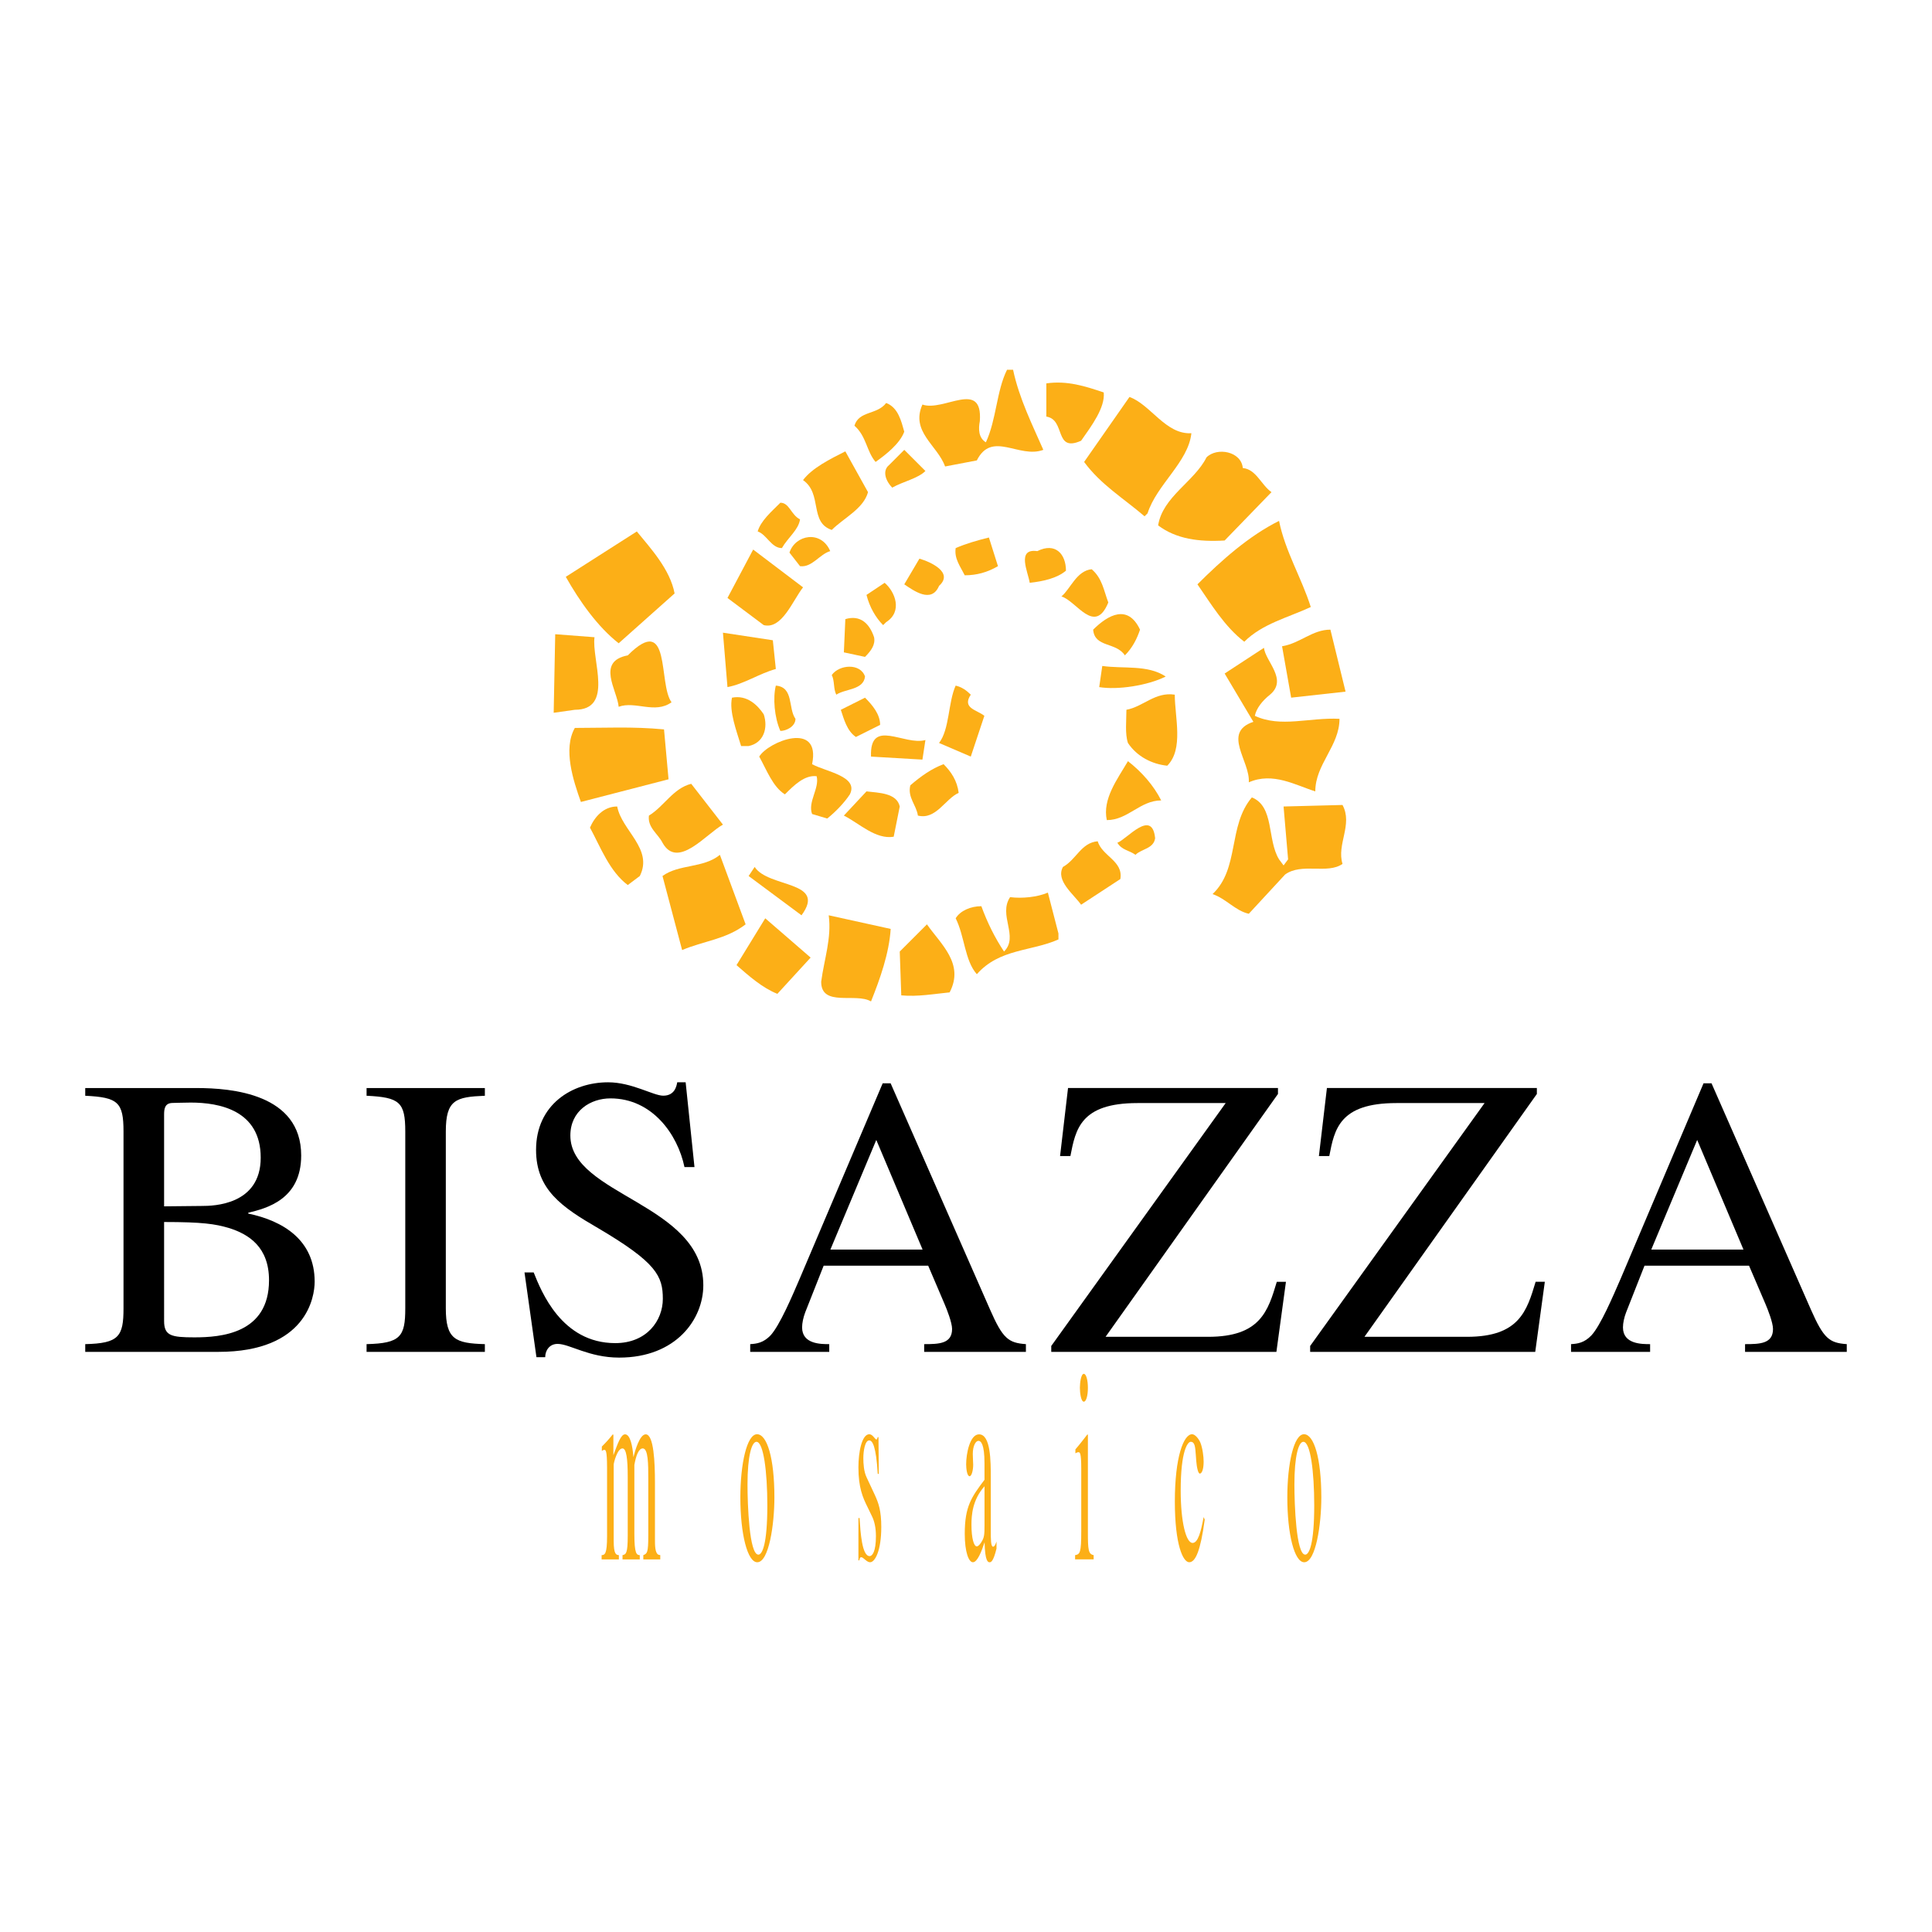 <?xml version="1.0" encoding="utf-8"?>
<!-- Generator: Adobe Illustrator 13.0.0, SVG Export Plug-In . SVG Version: 6.00 Build 14948)  -->
<!DOCTYPE svg PUBLIC "-//W3C//DTD SVG 1.0//EN" "http://www.w3.org/TR/2001/REC-SVG-20010904/DTD/svg10.dtd">
<svg version="1.0" id="Layer_1" xmlns="http://www.w3.org/2000/svg" xmlns:xlink="http://www.w3.org/1999/xlink" x="0px" y="0px"
	 width="192.756px" height="192.756px" viewBox="0 0 192.756 192.756" enable-background="new 0 0 192.756 192.756"
	 xml:space="preserve">
<g>
	<polygon fill-rule="evenodd" clip-rule="evenodd" fill="#FFFFFF" points="0,0 192.756,0 192.756,192.756 0,192.756 0,0 	"/>
	<path fill-rule="evenodd" clip-rule="evenodd" fill="#FCAF17" d="M101.075,36.892c0.603,2.862,1.964,5.58,3.018,7.99
		c-2.415,0.908-5.128-1.959-6.634,1.054l-3.167,0.604c-0.755-2.11-3.469-3.469-2.262-6.178c2.111,0.75,6.032-2.567,5.728,1.658
		c-0.147,0.751-0.147,1.66,0.604,2.111c1.055-2.268,1.055-5.129,2.11-7.239H101.075L101.075,36.892z"/>
	<path fill-rule="evenodd" clip-rule="evenodd" fill="#FCAF17" d="M110.12,39.154c0.152,1.507-1.202,3.317-2.258,4.819
		c-2.714,1.208-1.512-2.11-3.469-2.409V38.25C106.503,37.947,108.314,38.551,110.12,39.154L110.12,39.154z"/>
	<path fill-rule="evenodd" clip-rule="evenodd" fill="#FCAF17" d="M118.865,43.222c-0.299,2.866-3.464,5.128-4.373,7.995
		l-0.299,0.295c-2.11-1.806-4.372-3.161-6.031-5.423l4.525-6.483C114.797,40.362,116.304,43.375,118.865,43.222L118.865,43.222z"/>
	<path fill-rule="evenodd" clip-rule="evenodd" fill="#FCAF17" d="M90.219,43.071c-0.452,1.207-1.807,2.262-2.861,3.017
		c-0.909-1.056-0.909-2.565-2.111-3.617c0.452-1.512,2.258-1.06,3.166-2.267C89.615,40.661,89.92,42.02,90.219,43.071L90.219,43.071
		z"/>
	<path fill-rule="evenodd" clip-rule="evenodd" fill="#FCAF17" d="M92.33,46.992c-0.752,0.75-2.258,1.056-3.313,1.66
		c-0.604-0.604-1.056-1.66-0.304-2.263l1.506-1.507L92.33,46.992L92.33,46.992z"/>
	<path fill-rule="evenodd" clip-rule="evenodd" fill="#FCAF17" d="M86.602,49.103c-0.452,1.658-2.411,2.567-3.617,3.768
		c-2.263-0.75-0.908-3.617-2.867-4.97c0.903-1.208,2.714-2.111,4.221-2.868L86.602,49.103L86.602,49.103z"/>
	<path fill-rule="evenodd" clip-rule="evenodd" fill="#FCAF17" d="M123.994,46.692c1.354,0.147,1.807,1.658,2.862,2.41l-4.673,4.824
		c-2.563,0.153-4.825-0.146-6.636-1.506c0.451-2.862,3.623-4.373,4.825-6.788C121.427,44.583,123.842,45.033,123.994,46.692
		L123.994,46.692z"/>
	<path fill-rule="evenodd" clip-rule="evenodd" fill="#FCAF17" d="M79.82,51.817c-0.153,1.054-1.208,1.811-1.811,2.866
		c-1.056,0-1.507-1.355-2.415-1.66c0.303-1.056,1.359-1.963,2.263-2.866C78.764,50.157,78.912,51.365,79.82,51.817L79.82,51.817z"/>
	<path fill-rule="evenodd" clip-rule="evenodd" fill="#FCAF17" d="M127.611,51.968c0.604,3.019,2.264,5.728,3.165,8.594
		c-2.262,1.054-4.823,1.658-6.635,3.464c-1.958-1.501-3.317-3.769-4.672-5.727C121.884,55.89,124.594,53.475,127.611,51.968
		L127.611,51.968z"/>
	<path fill-rule="evenodd" clip-rule="evenodd" fill="#FCAF17" d="M67.305,59.208l-5.58,4.972c-2.111-1.654-3.916-4.221-5.276-6.63
		l7.087-4.526C64.89,54.683,66.853,56.793,67.305,59.208L67.305,59.208z"/>
	<path fill-rule="evenodd" clip-rule="evenodd" fill="#FCAF17" d="M82.833,54.986c-1.054,0.295-1.811,1.654-3.013,1.501
		l-1.056-1.354C79.364,53.328,81.929,52.871,82.833,54.986L82.833,54.986z"/>
	<path fill-rule="evenodd" clip-rule="evenodd" fill="#FCAF17" d="M99.568,56.488c-1.056,0.61-2.109,0.909-3.318,0.909
		c-0.451-0.909-1.055-1.66-0.903-2.714c1.056-0.452,2.111-0.757,3.317-1.056L99.568,56.488L99.568,56.488z"/>
	<path fill-rule="evenodd" clip-rule="evenodd" fill="#FCAF17" d="M106.351,56.939c-0.903,0.756-2.258,1.06-3.616,1.208
		c-0.153-1.05-1.355-3.464,0.756-3.161C105.297,54.079,106.351,55.281,106.351,56.939L106.351,56.939z"/>
	<path fill-rule="evenodd" clip-rule="evenodd" fill="#FCAF17" d="M80.119,58.599c-1.056,1.359-2.11,4.221-3.921,3.769l-3.617-2.709
		l2.562-4.83L80.119,58.599L80.119,58.599z"/>
	<path fill-rule="evenodd" clip-rule="evenodd" fill="#FCAF17" d="M93.689,58.453c-0.757,1.805-2.563,0.45-3.47-0.153l1.511-2.562
		C92.786,56.038,95.195,57.098,93.689,58.453L93.689,58.453z"/>
	<path fill-rule="evenodd" clip-rule="evenodd" fill="#FCAF17" d="M110.576,60.11c-1.359,3.318-3.17-0.152-4.677-0.604
		c0.907-0.75,1.507-2.567,3.019-2.713C109.974,57.696,110.12,58.903,110.576,60.11L110.576,60.11z"/>
	<path fill-rule="evenodd" clip-rule="evenodd" fill="#FCAF17" d="M88.413,62.069l-0.304,0.299c-0.75-0.752-1.354-1.806-1.659-3.014
		l1.811-1.207C89.316,59.051,90.072,61.014,88.413,62.069L88.413,62.069z"/>
	<path fill-rule="evenodd" clip-rule="evenodd" fill="#FCAF17" d="M113.741,62.82c-0.303,0.907-0.755,1.814-1.512,2.565
		c-0.901-1.359-3.013-0.751-3.165-2.565C110.576,61.319,112.535,60.257,113.741,62.82L113.741,62.82z"/>
	<path fill-rule="evenodd" clip-rule="evenodd" fill="#FCAF17" d="M87.206,63.575c0.152,0.756-0.305,1.359-0.903,1.963l-2.111-0.452
		l0.148-3.317C85.846,61.319,86.754,62.22,87.206,63.575L87.206,63.575z"/>
	<path fill-rule="evenodd" clip-rule="evenodd" fill="#FCAF17" d="M134.247,69.004l-5.428,0.602l-0.908-5.128
		c1.812-0.299,3.018-1.658,4.824-1.658L134.247,69.004L134.247,69.004z"/>
	<path fill-rule="evenodd" clip-rule="evenodd" fill="#FCAF17" d="M77.405,66.746c-1.658,0.452-3.166,1.501-4.825,1.805
		l-0.452-5.428l4.978,0.756L77.405,66.746L77.405,66.746z"/>
	<path fill-rule="evenodd" clip-rule="evenodd" fill="#FCAF17" d="M59.314,63.575c-0.303,2.262,1.959,7.24-1.963,7.24l-2.11,0.299
		l0.153-7.838L59.314,63.575L59.314,63.575z"/>
	<path fill-rule="evenodd" clip-rule="evenodd" fill="#FCAF17" d="M67,70.064c-1.654,1.202-3.617-0.158-5.275,0.452
		c-0.148-1.66-2.262-4.526,0.908-5.13C67,61.014,65.645,68.248,67,70.064L67,70.064z"/>
	<path fill-rule="evenodd" clip-rule="evenodd" fill="#FCAF17" d="M126.708,69.307c-0.755,0.599-1.359,1.355-1.512,2.11
		c2.567,1.208,5.43,0.148,8.446,0.3c0,2.714-2.415,4.524-2.415,7.238c-1.957-0.604-4.219-1.963-6.634-0.903
		c0.151-2.109-2.71-4.976,0.456-6.036l-2.866-4.819l3.922-2.563C126.252,65.99,128.515,67.796,126.708,69.307L126.708,69.307z"/>
	<path fill-rule="evenodd" clip-rule="evenodd" fill="#FCAF17" d="M116.304,67.497c-1.812,0.908-4.825,1.359-6.635,1.055l0.305-2.11
		C112.083,66.746,114.492,66.294,116.304,67.497L116.304,67.497z"/>
	<path fill-rule="evenodd" clip-rule="evenodd" fill="#FCAF17" d="M86.303,67.497c-0.152,1.359-1.963,1.207-2.866,1.811
		c-0.305-0.604-0.152-1.359-0.451-1.962C83.735,66.294,85.846,66.138,86.303,67.497L86.303,67.497z"/>
	<path fill-rule="evenodd" clip-rule="evenodd" fill="#FCAF17" d="M79.364,71.718c0,0.755-0.903,1.207-1.507,1.207
		c-0.604-1.359-0.751-3.318-0.452-4.521C79.216,68.551,78.611,70.662,79.364,71.718L79.364,71.718z"/>
	<path fill-rule="evenodd" clip-rule="evenodd" fill="#FCAF17" d="M96.855,69.307c-0.904,1.355,0.604,1.508,1.355,2.11l-1.355,4.068
		l-3.166-1.359c1.054-1.355,0.903-4.063,1.658-5.723C95.951,68.551,96.403,68.856,96.855,69.307L96.855,69.307z"/>
	<path fill-rule="evenodd" clip-rule="evenodd" fill="#FCAF17" d="M117.208,69.307c0,2.258,0.907,5.428-0.751,7.088
		c-1.512-0.153-3.019-0.909-3.922-2.268c-0.306-0.903-0.152-2.258-0.152-3.312C114.042,70.516,115.248,69.004,117.208,69.307
		L117.208,69.307z"/>
	<path fill-rule="evenodd" clip-rule="evenodd" fill="#FCAF17" d="M76.197,71.266c0.457,1.359,0,2.861-1.506,3.166H73.94
		c-0.458-1.507-1.208-3.466-0.909-4.825C74.539,69.307,75.594,70.357,76.197,71.266L76.197,71.266z"/>
	<path fill-rule="evenodd" clip-rule="evenodd" fill="#FCAF17" d="M87.81,72.321l-2.415,1.208c-0.903-0.604-1.204-1.811-1.507-2.713
		l2.415-1.208C87.054,70.357,87.81,71.266,87.81,72.321L87.81,72.321z"/>
	<path fill-rule="evenodd" clip-rule="evenodd" fill="#FCAF17" d="M66.701,77.75l-8.746,2.262c-0.751-2.116-1.806-5.276-0.604-7.386
		c3.019,0,5.732-0.153,8.898,0.146L66.701,77.75L66.701,77.75z"/>
	<path fill-rule="evenodd" clip-rule="evenodd" fill="#FCAF17" d="M92.03,75.787l-5.129-0.301c-0.146-3.92,3.318-1.054,5.429-1.654
		L92.03,75.787L92.03,75.787z"/>
	<path fill-rule="evenodd" clip-rule="evenodd" fill="#FCAF17" d="M81.022,76.242c1.359,0.751,4.677,1.203,3.769,3.013
		c-0.6,0.909-1.507,1.812-2.258,2.41l-1.511-0.451c-0.452-1.203,0.756-2.562,0.456-3.77c-1.206-0.147-2.262,0.907-3.169,1.811
		c-1.202-0.75-1.806-2.409-2.561-3.77C76.654,73.98,81.929,71.869,81.022,76.242L81.022,76.242z"/>
	<path fill-rule="evenodd" clip-rule="evenodd" fill="#FCAF17" d="M115.853,79.859c-2.111,0-3.317,1.963-5.428,1.963
		c-0.451-2.11,1.054-4.073,2.11-5.879C113.89,76.993,115.097,78.352,115.853,79.859L115.853,79.859z"/>
	<path fill-rule="evenodd" clip-rule="evenodd" fill="#FCAF17" d="M95.646,79.103c-1.354,0.609-2.262,2.719-4.068,2.268
		c-0.151-1.06-1.054-1.816-0.755-3.019c1.054-0.907,2.109-1.658,3.317-2.11C94.896,76.993,95.5,77.896,95.646,79.103L95.646,79.103z
		"/>
	<path fill-rule="evenodd" clip-rule="evenodd" fill="#FCAF17" d="M72.128,82.274c-1.658,0.903-4.524,4.521-6.03,1.806
		c-0.453-0.903-1.507-1.507-1.355-2.709c1.506-0.908,2.409-2.718,4.22-3.171L72.128,82.274L72.128,82.274z"/>
	<path fill-rule="evenodd" clip-rule="evenodd" fill="#FCAF17" d="M89.768,80.463l-0.604,3.018c-1.805,0.3-3.465-1.359-4.972-2.11
		l2.258-2.415C87.658,79.103,89.468,79.103,89.768,80.463L89.768,80.463z"/>
	<path fill-rule="evenodd" clip-rule="evenodd" fill="#FCAF17" d="M127.611,85.739l0.451,0.604l0.452-0.604l-0.452-5.275
		l5.881-0.152c1.054,1.963-0.604,3.92,0,5.879c-1.507,1.06-4.068-0.146-5.729,1.06l-3.621,3.917
		c-1.354-0.304-2.258-1.506-3.617-1.963c2.714-2.562,1.506-6.783,3.921-9.648C127.159,80.463,126.404,83.781,127.611,85.739
		L127.611,85.739z"/>
	<path fill-rule="evenodd" clip-rule="evenodd" fill="#FCAF17" d="M61.577,80.463c0.453,2.409,3.618,4.221,2.258,6.935l-1.202,0.903
		c-1.811-1.354-2.714-3.769-3.77-5.728C59.314,81.518,60.218,80.463,61.577,80.463L61.577,80.463z"/>
	<path fill-rule="evenodd" clip-rule="evenodd" fill="#FCAF17" d="M115.248,83.629c-0.151,1.056-1.358,1.056-1.963,1.658
		c-0.598-0.452-1.354-0.452-1.807-1.207C112.383,83.781,114.945,80.614,115.248,83.629L115.248,83.629z"/>
	<path fill-rule="evenodd" clip-rule="evenodd" fill="#FCAF17" d="M111.778,87.702l-3.916,2.562
		c-0.755-1.06-2.565-2.413-1.811-3.769c1.354-0.756,1.811-2.415,3.465-2.561C109.974,85.435,112.083,85.891,111.778,87.702
		L111.778,87.702z"/>
	<path fill-rule="evenodd" clip-rule="evenodd" fill="#FCAF17" d="M74.391,92.222c-1.962,1.507-4.22,1.66-6.335,2.567l-1.958-7.39
		c1.658-1.208,4.073-0.757,5.727-2.111L74.391,92.222L74.391,92.222z"/>
	<path fill-rule="evenodd" clip-rule="evenodd" fill="#FCAF17" d="M79.966,91.319l-5.275-3.92l0.602-0.904
		C76.654,88.604,82.533,87.85,79.966,91.319L79.966,91.319z"/>
	<path fill-rule="evenodd" clip-rule="evenodd" fill="#FCAF17" d="M105.601,93.13v0.599c-2.715,1.207-5.88,0.903-8.142,3.468
		c-1.208-1.358-1.208-3.768-2.111-5.578c0.452-0.757,1.507-1.208,2.562-1.208c0.604,1.658,1.36,3.169,2.263,4.524
		c1.506-1.506-0.604-3.617,0.604-5.427c1.203,0.152,2.715,0,3.77-0.452L105.601,93.13L105.601,93.13z"/>
	<path fill-rule="evenodd" clip-rule="evenodd" fill="#FCAF17" d="M88.864,92.679c-0.151,2.409-1.055,4.972-1.963,7.235
		c-1.506-0.904-4.972,0.598-4.972-1.965c0.299-2.257,1.056-4.369,0.752-6.63L88.864,92.679L88.864,92.679z"/>
	<path fill-rule="evenodd" clip-rule="evenodd" fill="#FCAF17" d="M77.558,99.156c-1.507-0.598-2.866-1.807-4.075-2.866l2.866-4.671
		l4.526,3.92L77.558,99.156L77.558,99.156z"/>
	<path fill-rule="evenodd" clip-rule="evenodd" fill="#FCAF17" d="M94.744,99.01c-1.506,0.146-3.166,0.451-4.824,0.299l-0.152-4.373
		l2.714-2.714C93.842,94.181,96.25,96.144,94.744,99.01L94.744,99.01z"/>
	<path fill-rule="evenodd" clip-rule="evenodd" d="M16.372,121.92c3.824,0,5.094,0.195,6.447,0.592
		c2.067,0.639,4.021,1.953,4.021,5.217c0,5.342-4.819,5.699-7.445,5.699c-2.312,0-3.023-0.16-3.023-1.635V121.92L16.372,121.92
		L16.372,121.92z M8.504,109.324c3.264,0.158,3.819,0.635,3.819,3.574v17.633c0,2.824-0.477,3.494-3.819,3.574v0.771H21.79
		c8.815,0,9.604-5.498,9.604-7c0-4.172-3.169-6.076-6.625-6.797v-0.084c1.792-0.432,5.281-1.307,5.281-5.711
		c0-6.16-6.949-6.729-10.414-6.729H8.504V109.324L8.504,109.324L8.504,109.324z M16.372,111.201c0-0.6,0.078-1.16,0.873-1.16
		c0.398,0,0.952-0.037,1.787-0.037c2.832,0,6.979,0.754,6.979,5.496c0,4.74-4.741,4.818-5.855,4.818l-3.784,0.039V111.201
		L16.372,111.201z"/>
	<path fill-rule="evenodd" clip-rule="evenodd" d="M36.573,134.105c3.38-0.08,3.861-0.75,3.861-3.574v-17.633
		c0-2.939-0.56-3.416-3.861-3.574v-0.768h11.802v0.768c-2.9,0.119-3.896,0.395-3.896,3.574v17.633c0,3.098,0.951,3.494,3.896,3.574
		v0.771H36.573V134.105L36.573,134.105z"/>
	<path fill-rule="evenodd" clip-rule="evenodd" d="M69.288,116.438h-0.998c-0.682-3.266-3.224-6.852-7.385-6.852
		c-1.979,0-4,1.236-4,3.705c0,5.979,13.265,6.773,13.265,14.936c0,3.391-2.714,7.221-8.398,7.221c-3.007,0-4.946-1.367-6.14-1.367
		c-0.839,0-1.237,0.689-1.237,1.328h-0.873l-1.192-8.455h0.917c0.75,1.871,2.782,7.049,8.137,7.049c3.166,0,4.747-2.268,4.747-4.416
		c0-2.279-0.634-3.623-6.455-7.053c-3.647-2.111-6.193-3.863-6.193-7.809c0-4.541,3.618-6.744,7.184-6.744
		c2.381,0,4.516,1.336,5.501,1.336c1.125,0,1.325-0.902,1.399-1.336h0.84L69.288,116.438L69.288,116.438z"/>
	<path fill-rule="evenodd" clip-rule="evenodd" d="M82.849,124.668l4.579-10.936l4.618,10.936H82.849L82.849,124.668L82.849,124.668
		z M102.356,134.105c-1.752-0.123-2.312-0.557-3.583-3.459l-9.914-22.562h-0.795l-8.285,19.504c-0.75,1.75-1.987,4.646-2.9,5.643
		c-0.721,0.752-1.393,0.836-2.031,0.875v0.771h7.886v-0.771c-0.838,0-2.709,0-2.709-1.67c0-0.436,0.118-0.994,0.315-1.512
		l1.836-4.646h10.429l1.628,3.812c0.241,0.557,0.756,1.871,0.756,2.504c0,1.473-1.311,1.512-2.784,1.512v0.771h10.15V134.105
		L102.356,134.105z"/>
	<path fill-rule="evenodd" clip-rule="evenodd" d="M128.299,127.887l-0.952,6.99h-22.463v-0.59l17.402-24.234h-8.804
		c-5.692,0-6.17,2.631-6.689,5.289h-1.03l0.795-6.791h20.945v0.594l-17.2,24.229h10.231c5.218,0,5.978-2.58,6.852-5.486H128.299
		L128.299,127.887z"/>
	<path fill-rule="evenodd" clip-rule="evenodd" d="M154.128,127.881l-0.957,6.996h-22.457v-0.59l17.402-24.234h-8.799
		c-5.699,0-6.181,2.631-6.694,5.289h-1.036l0.8-6.791h20.946v0.594l-17.201,24.229h10.229c5.217,0,5.977-2.586,6.85-5.492H154.128
		L154.128,127.881z"/>
	<path fill-rule="evenodd" clip-rule="evenodd" d="M164.748,124.668l4.58-10.936l4.617,10.936H164.748L164.748,124.668
		L164.748,124.668z M184.252,134.105c-1.746-0.123-2.307-0.561-3.583-3.459l-9.909-22.562h-0.799l-8.273,19.504
		c-0.762,1.746-1.993,4.646-2.911,5.643c-0.717,0.752-1.395,0.836-2.033,0.875v0.771h7.888v-0.771c-0.84,0-2.709,0-2.709-1.67
		c0-0.436,0.118-0.994,0.319-1.512l1.83-4.646h10.43l1.634,3.812c0.24,0.557,0.757,1.871,0.757,2.504
		c0,1.473-1.316,1.512-2.788,1.512v0.771h10.148V134.105L184.252,134.105z"/>
	<path fill-rule="evenodd" clip-rule="evenodd" fill="#FCAF17" d="M60.566,146.391c0-1.717-0.146-1.736-0.274-1.736
		c-0.103,0-0.183,0.059-0.246,0.109v-0.443c0.363-0.352,0.731-0.756,1.094-1.217l0.058,0.049v2.033
		c0.448-1.217,0.757-2.082,1.164-2.082c0.506,0,0.751,1.129,0.833,2.277c0.167-0.658,0.628-2.277,1.227-2.277
		c0.811,0,0.923,2.818,0.923,4.818v5.586c0,0.6-0.01,1.414,0.333,1.6l0.197,0.049v0.424h-1.692v-0.424
		c0.377-0.156,0.496-0.215,0.496-1.943v-5.723c0-1.383-0.004-2.982-0.55-2.982c-0.417,0-0.677,0.734-0.839,1.648v6.84
		c0,2.062,0.23,2.141,0.54,2.16v0.424h-1.722v-0.424c0.343-0.078,0.52-0.156,0.52-1.922v-5.881c0-1.785-0.132-2.846-0.525-2.846
		c-0.526,0-0.874,1.473-0.874,1.6v7.646c0,1.324,0.251,1.383,0.515,1.402v0.424h-1.721v-0.424c0.313-0.02,0.544-0.078,0.544-1.893
		V146.391L60.566,146.391z"/>
	<path fill-rule="evenodd" clip-rule="evenodd" fill="#FCAF17" d="M75.663,155.107c-0.913,0-1.084-5.006-1.084-7.008
		c0-2.836,0.417-4.25,0.894-4.25c0.696,0,1.084,2.965,1.084,6.342C76.556,154.076,76.05,155.107,75.663,155.107L75.663,155.107
		L75.663,155.107z M75.53,143.094c-1.016,0-1.664,2.965-1.664,6.303c0,3.67,0.712,6.469,1.688,6.469c1.159,0,1.708-3.77,1.708-6.469
		C77.263,145.459,76.526,143.094,75.53,143.094L75.53,143.094z"/>
	<path fill-rule="evenodd" clip-rule="evenodd" fill="#FCAF17" d="M87.574,147.049c-0.171-2.768-0.52-3.338-0.854-3.338
		c-0.423,0-0.584,1.061-0.584,1.768c0,0.541,0.044,1.336,0.329,1.924l0.813,1.738c0.379,0.824,0.648,1.58,0.648,3.209
		c0,2.365-0.623,3.516-1.118,3.516c-0.353,0-0.683-0.531-0.899-0.502c-0.098,0-0.126,0.088-0.176,0.314h-0.088v-4.221h0.114
		c0.092,1.443,0.239,3.797,1.005,3.797c0.259,0,0.628-0.432,0.628-1.982c0-0.873-0.158-1.521-0.403-2.012l-0.432-0.893
		c-0.476-0.951-0.913-1.953-0.913-3.967c0-1.521,0.339-3.307,1.09-3.307c0.333,0,0.574,0.529,0.707,0.529
		c0.063,0,0.108-0.174,0.132-0.244h0.074l0.03,3.67H87.574L87.574,147.049z"/>
	<path fill-rule="evenodd" clip-rule="evenodd" fill="#FCAF17" d="M98.224,152.242c0,0.814-0.024,1.148-0.274,1.551
		c-0.068,0.137-0.315,0.49-0.496,0.49c-0.3,0-0.53-0.846-0.53-2.131v-0.049c0-0.932,0.094-2.463,1.301-3.818V152.242L98.224,152.242
		L98.224,152.242z M99.422,153.793c-0.084,0.246-0.187,0.52-0.344,0.52c-0.227,0-0.227-0.785-0.227-1.58v-5.32
		c0-1.609,0-4.309-1.172-4.309c-0.909,0-1.286,1.914-1.286,2.994c0,0.432,0.092,1.186,0.343,1.186c0.206,0,0.359-0.598,0.359-1.156
		c0-0.246-0.04-0.648-0.04-1.061c0-0.834,0.299-1.314,0.564-1.314c0.237,0,0.604,0.295,0.604,2.238v1.646
		c-1.305,1.738-1.969,2.662-1.969,5.391c0,1.826,0.397,2.838,0.815,2.838c0.442,0,0.865-1.092,1.164-1.994
		c0.038,1.963,0.359,1.994,0.501,1.994c0.127,0,0.362-0.031,0.688-1.365V153.793L99.422,153.793z"/>
	<path fill-rule="evenodd" clip-rule="evenodd" fill="#FCAF17" d="M107.264,155.156c0.481-0.078,0.613-0.234,0.613-2.354v-6.293
		c0-1.59-0.147-1.621-0.275-1.621c-0.107,0-0.21,0.051-0.309,0.109v-0.393c0.402-0.463,0.806-0.99,1.212-1.512l0.035,0.088v9.621
		c0,1.795,0.034,2.256,0.574,2.354v0.424h-1.851V155.156L107.264,155.156L107.264,155.156z M108.133,137.068
		c0.235,0,0.407,0.627,0.407,1.393c0,0.785-0.172,1.385-0.407,1.385c-0.28,0-0.393-0.875-0.393-1.385
		C107.74,137.941,107.858,137.068,108.133,137.068L108.133,137.068z"/>
	<path fill-rule="evenodd" clip-rule="evenodd" fill="#FCAF17" d="M120.196,151.613c-0.417,3.092-0.917,4.252-1.546,4.252
		c-0.619,0-1.435-1.738-1.435-6.059c0-4.477,0.885-6.713,1.719-6.713c0.28,0,0.628,0.393,0.82,0.814
		c0.23,0.57,0.333,1.422,0.333,1.914c0,0.629-0.122,1.139-0.353,1.197c-0.202,0.061-0.334-0.656-0.384-1.256l-0.044-0.6
		c-0.059-0.824-0.099-1.314-0.511-1.314c-0.289,0-0.997,0.854-0.997,4.867c0,3.143,0.536,5.223,1.185,5.223
		c0.554,0,0.843-1.178,1.104-2.582L120.196,151.613L120.196,151.613z"/>
	<path fill-rule="evenodd" clip-rule="evenodd" fill="#FCAF17" d="M130.223,155.107c-0.903,0-1.08-5.006-1.08-7.008
		c0-2.836,0.418-4.25,0.893-4.25c0.703,0,1.085,2.965,1.085,6.342C131.12,154.076,130.609,155.107,130.223,155.107L130.223,155.107
		L130.223,155.107z M130.1,143.094c-1.021,0-1.664,2.965-1.664,6.303c0,3.67,0.707,6.469,1.685,6.469
		c1.158,0,1.708-3.77,1.708-6.469C131.828,145.459,131.086,143.094,130.1,143.094L130.1,143.094z"/>
</g>
</svg>
